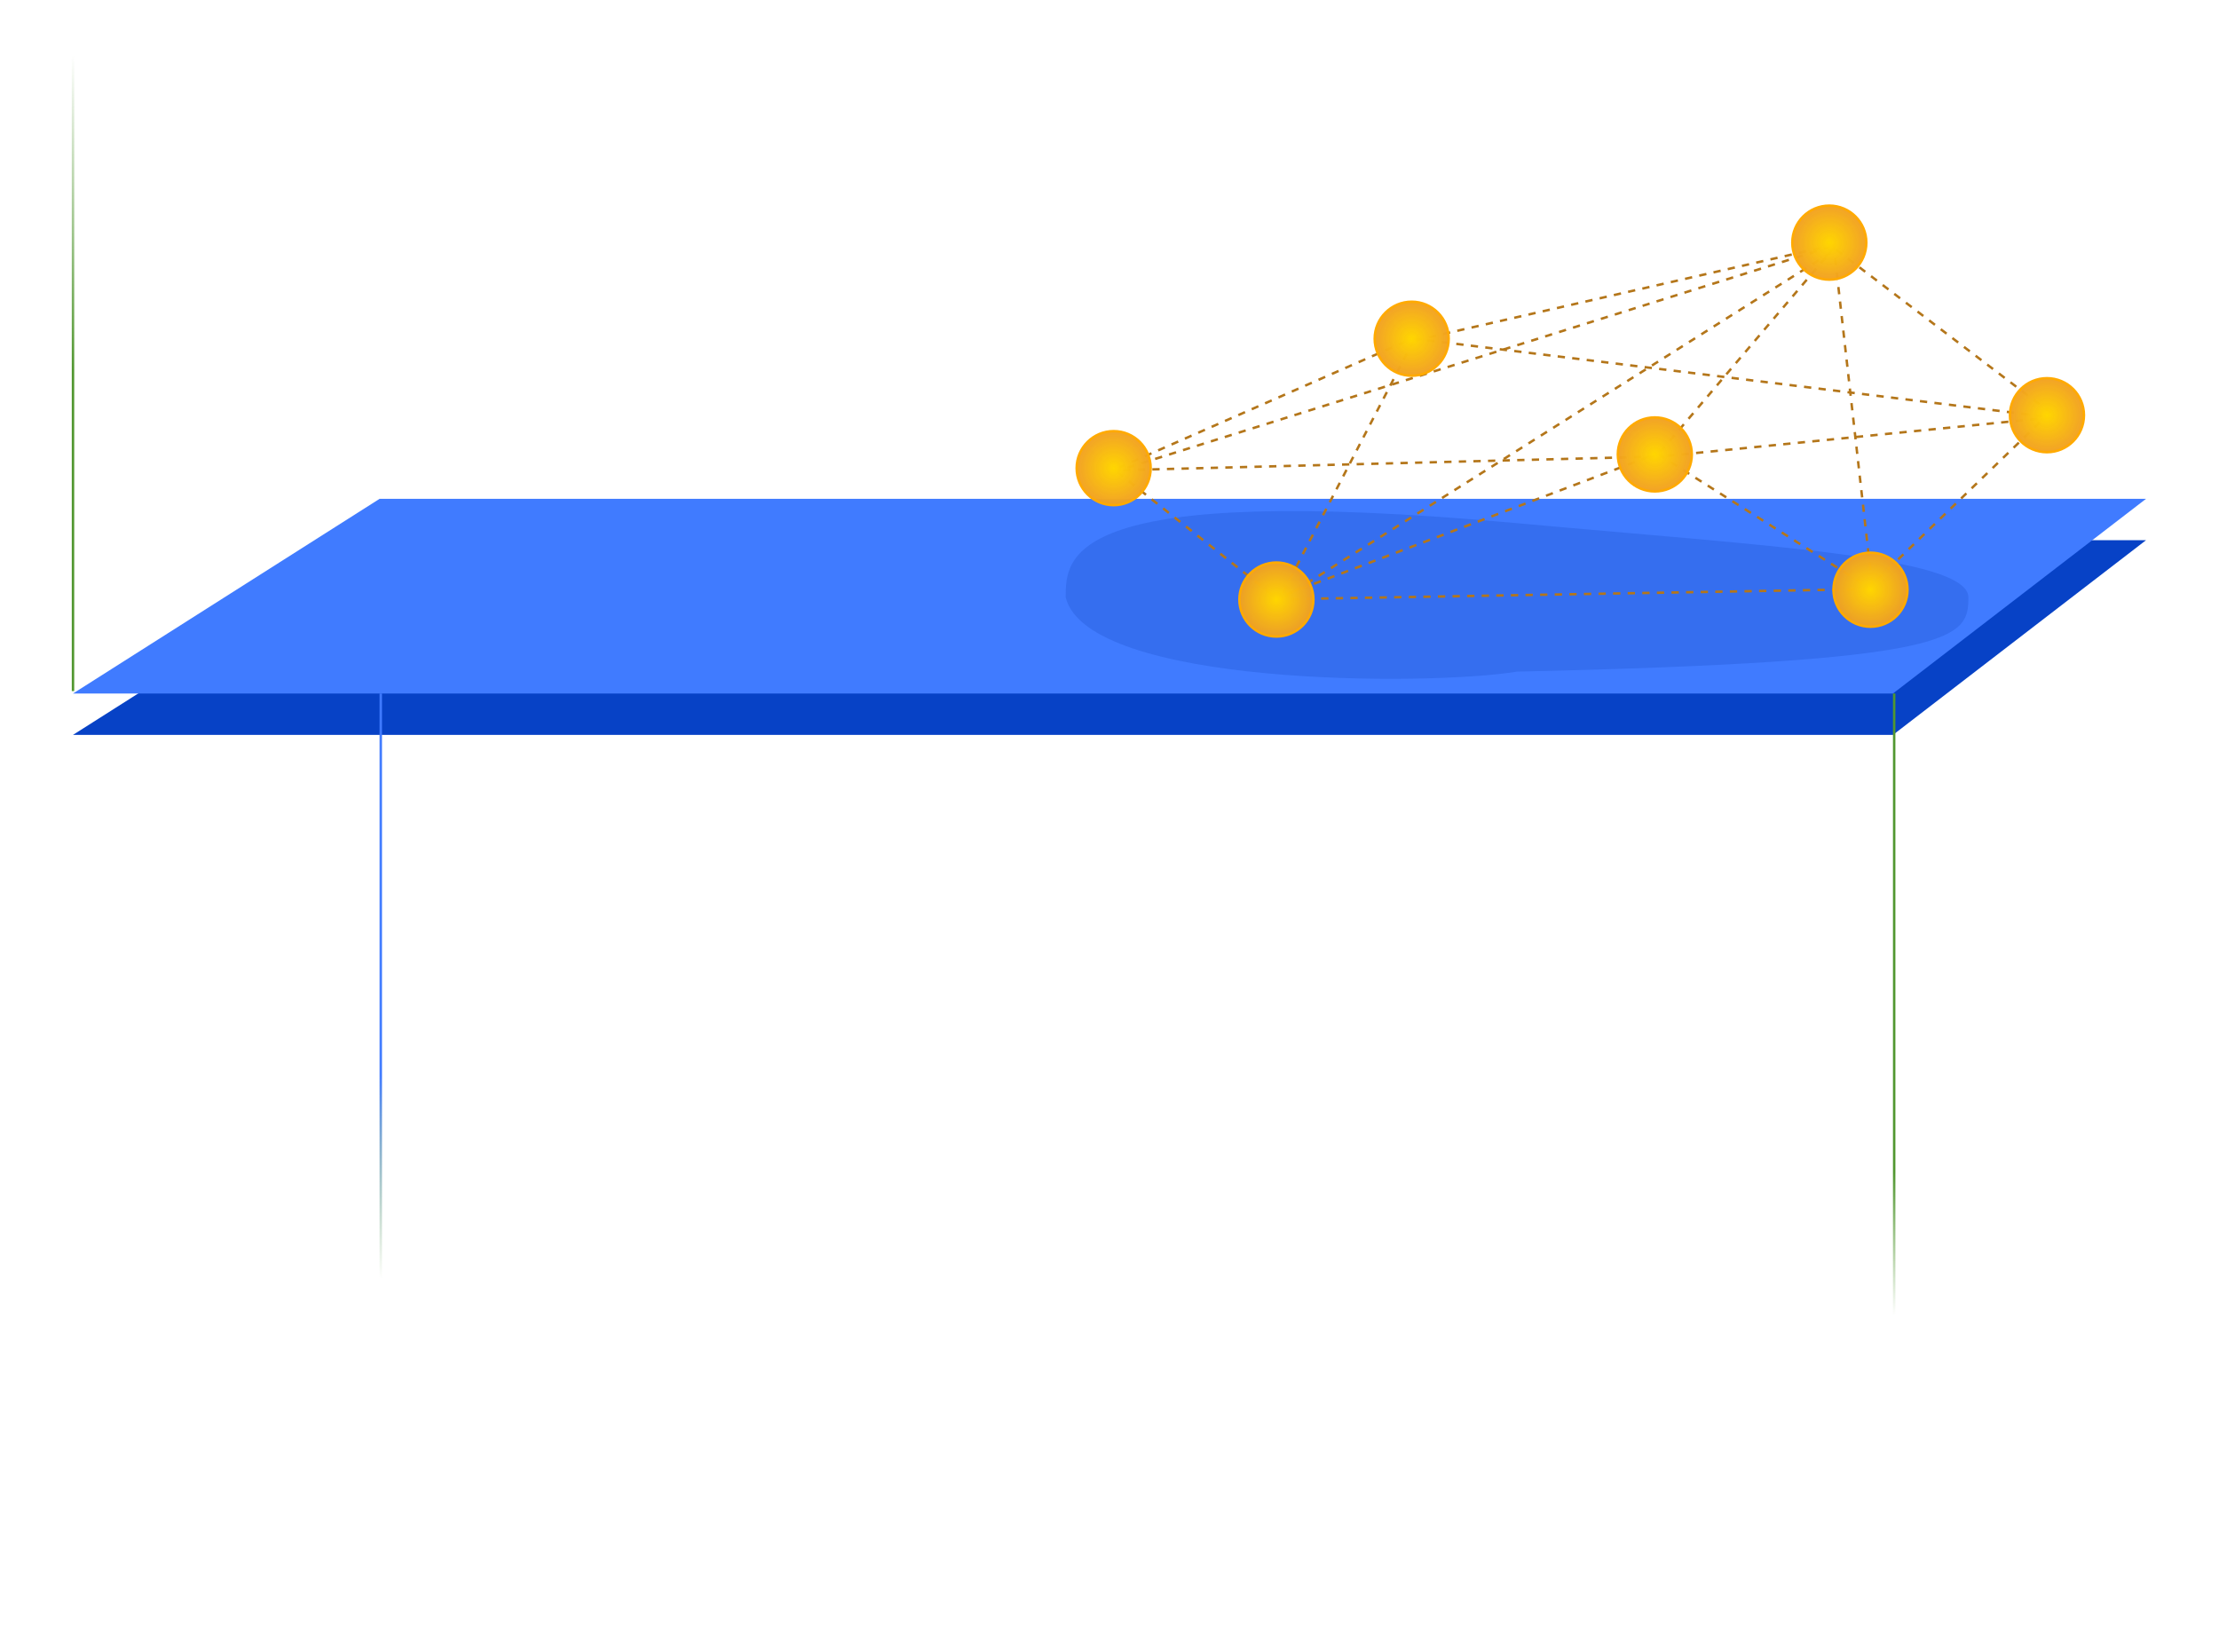 <svg xmlns:xlink="http://www.w3.org/1999/xlink" xmlns="http://www.w3.org/2000/svg" width="912" height="679" fill="none"
>
    <g filter="url(#A)">
        <path d="M156 222h726l-104 80H30l126-80z" fill="#0742c6"/>
    </g>
    <path d="M156 205h726l-104 80H30l126-80z" fill="#407bff"/>
    <path d="M809 245.5c0 16.844-4 26.5-185.5 30.5-36.5 6-176.5 6-185.5-30.5 0-16.845 0-47.5 185.5-30.5C723 224.118 809 228.655 809 245.5z"
          fill="#356eef"/>
    <g stroke="#b4761a" stroke-dasharray="3 3">
        <path d="M459.527 192.328L580.4 139.144m-121.168 54.862l66.078 52.378"/>
        <path d="M523.211 246.309l157.136-59.631m1.25.045l87.835 55.602"/>
        <path d="M767.206 242.388l74.135-71.719m1.657-.854l-91.058-69.301"/>
        <path d="M753.965 100.604l-173.252 39.485m173.522-38.843l-73.33 86.223"/>
        <path d="M753.545 100.06l16.117 142.631m-17.153-138.928L525.266 247.2"/>
        <path d="M581.045 139.832l-55.602 107.175"/>
        <path d="M524.991 246.276l242.551-4.16M580.663 139.105l261.087 32.233"/>
        <path d="M843.351 171.527l-161.166 16.116m70.207-86.244l-293.248 92.094"/>
        <path d="M680.537 187.645l-222.408 5.641"/>
    </g>
    <g stroke="#fa0">
        <circle cx="457.714" cy="192.384" r="15.214" fill="url(#B)"/>
        <circle cx="524.597" cy="246.374" r="15.214" fill="url(#C)"/>
        <circle cx="680.121" cy="186.743" r="15.214" fill="url(#D)"/>
        <circle cx="768.762" cy="242.344" r="15.214" fill="url(#E)"/>
        <circle cx="841.286" cy="170.627" r="15.214" fill="url(#F)"/>
        <circle cx="751.84" cy="99.714" r="15.214" fill="url(#G)"/>
        <circle cx="580.199" cy="139.199" r="15.214" fill="url(#H)"/>
    </g>
    <path stroke="url(#I)" d="M156.5 285v314"/>
    <path stroke="url(#J)" d="M778.5 285v394"/>
    <path d="M30 0v284" stroke="url(#K)"/>
    <defs>
        <filter id="A" x="0" y="192" width="912" height="140" filterUnits="userSpaceOnUse"
                color-interpolation-filters="sRGB">
            <feFlood flood-opacity="0"/>
            <feBlend in="SourceGraphic"/>
            <feGaussianBlur stdDeviation="15"/>
        </filter>
        <radialGradient id="B" cx="0" cy="0" r="1"
                        gradientTransform="translate(457.714 192.384) rotate(90) scale(15.714)" xlink:href="#L">
            <stop stop-color="#ffd600"/>
            <stop offset="1" stop-color="#f19e22" stop-opacity=".97"/>
        </radialGradient>
        <radialGradient id="C" cx="0" cy="0" r="1"
                        gradientTransform="translate(524.597 246.374) rotate(90) scale(15.714)" xlink:href="#L">
            <stop stop-color="#ffd600"/>
            <stop offset="1" stop-color="#f19e22" stop-opacity=".97"/>
        </radialGradient>
        <radialGradient id="D" cx="0" cy="0" r="1"
                        gradientTransform="translate(680.121 186.743) rotate(90) scale(15.714)" xlink:href="#L">
            <stop stop-color="#ffd600"/>
            <stop offset="1" stop-color="#f19e22" stop-opacity=".97"/>
        </radialGradient>
        <radialGradient id="E" cx="0" cy="0" r="1"
                        gradientTransform="translate(768.762 242.344) rotate(90) scale(15.714)" xlink:href="#L">
            <stop stop-color="#ffd600"/>
            <stop offset="1" stop-color="#f19e22" stop-opacity=".97"/>
        </radialGradient>
        <radialGradient id="F" cx="0" cy="0" r="1"
                        gradientTransform="translate(841.286 170.627) rotate(90) scale(15.714)" xlink:href="#L">
            <stop stop-color="#ffd600"/>
            <stop offset="1" stop-color="#f19e22" stop-opacity=".97"/>
        </radialGradient>
        <radialGradient id="G" cx="0" cy="0" r="1"
                        gradientTransform="translate(751.84 99.714) rotate(90) scale(15.714)" xlink:href="#L">
            <stop stop-color="#ffd600"/>
            <stop offset="1" stop-color="#f19e22" stop-opacity=".97"/>
        </radialGradient>
        <radialGradient id="H" cx="0" cy="0" r="1"
                        gradientTransform="translate(580.199 139.199) rotate(90) scale(15.714)" xlink:href="#L">
            <stop stop-color="#ffd600"/>
            <stop offset="1" stop-color="#f19e22" stop-opacity=".97"/>
        </radialGradient>
        <linearGradient id="I" x1="155.999" y1="441.999" x2="128.894" y2="515.321" xlink:href="#L">
            <stop stop-color="#407bff"/>
            <stop offset="1" stop-color="#519730" stop-opacity="0"/>
        </linearGradient>
        <linearGradient id="J" x1="778" y1="482" x2="804" y2="525" xlink:href="#L">
            <stop stop-color="#519730"/>
            <stop offset="1" stop-color="#519730" stop-opacity="0"/>
        </linearGradient>
        <linearGradient id="K" x1=".646" y1="146.921" x2="22.341" y2="21.38" xlink:href="#L">
            <stop stop-color="#519730"/>
            <stop offset="1" stop-color="#519730" stop-opacity="0"/>
        </linearGradient>
        <linearGradient id="L" gradientUnits="userSpaceOnUse"/>
    </defs>
</svg>

